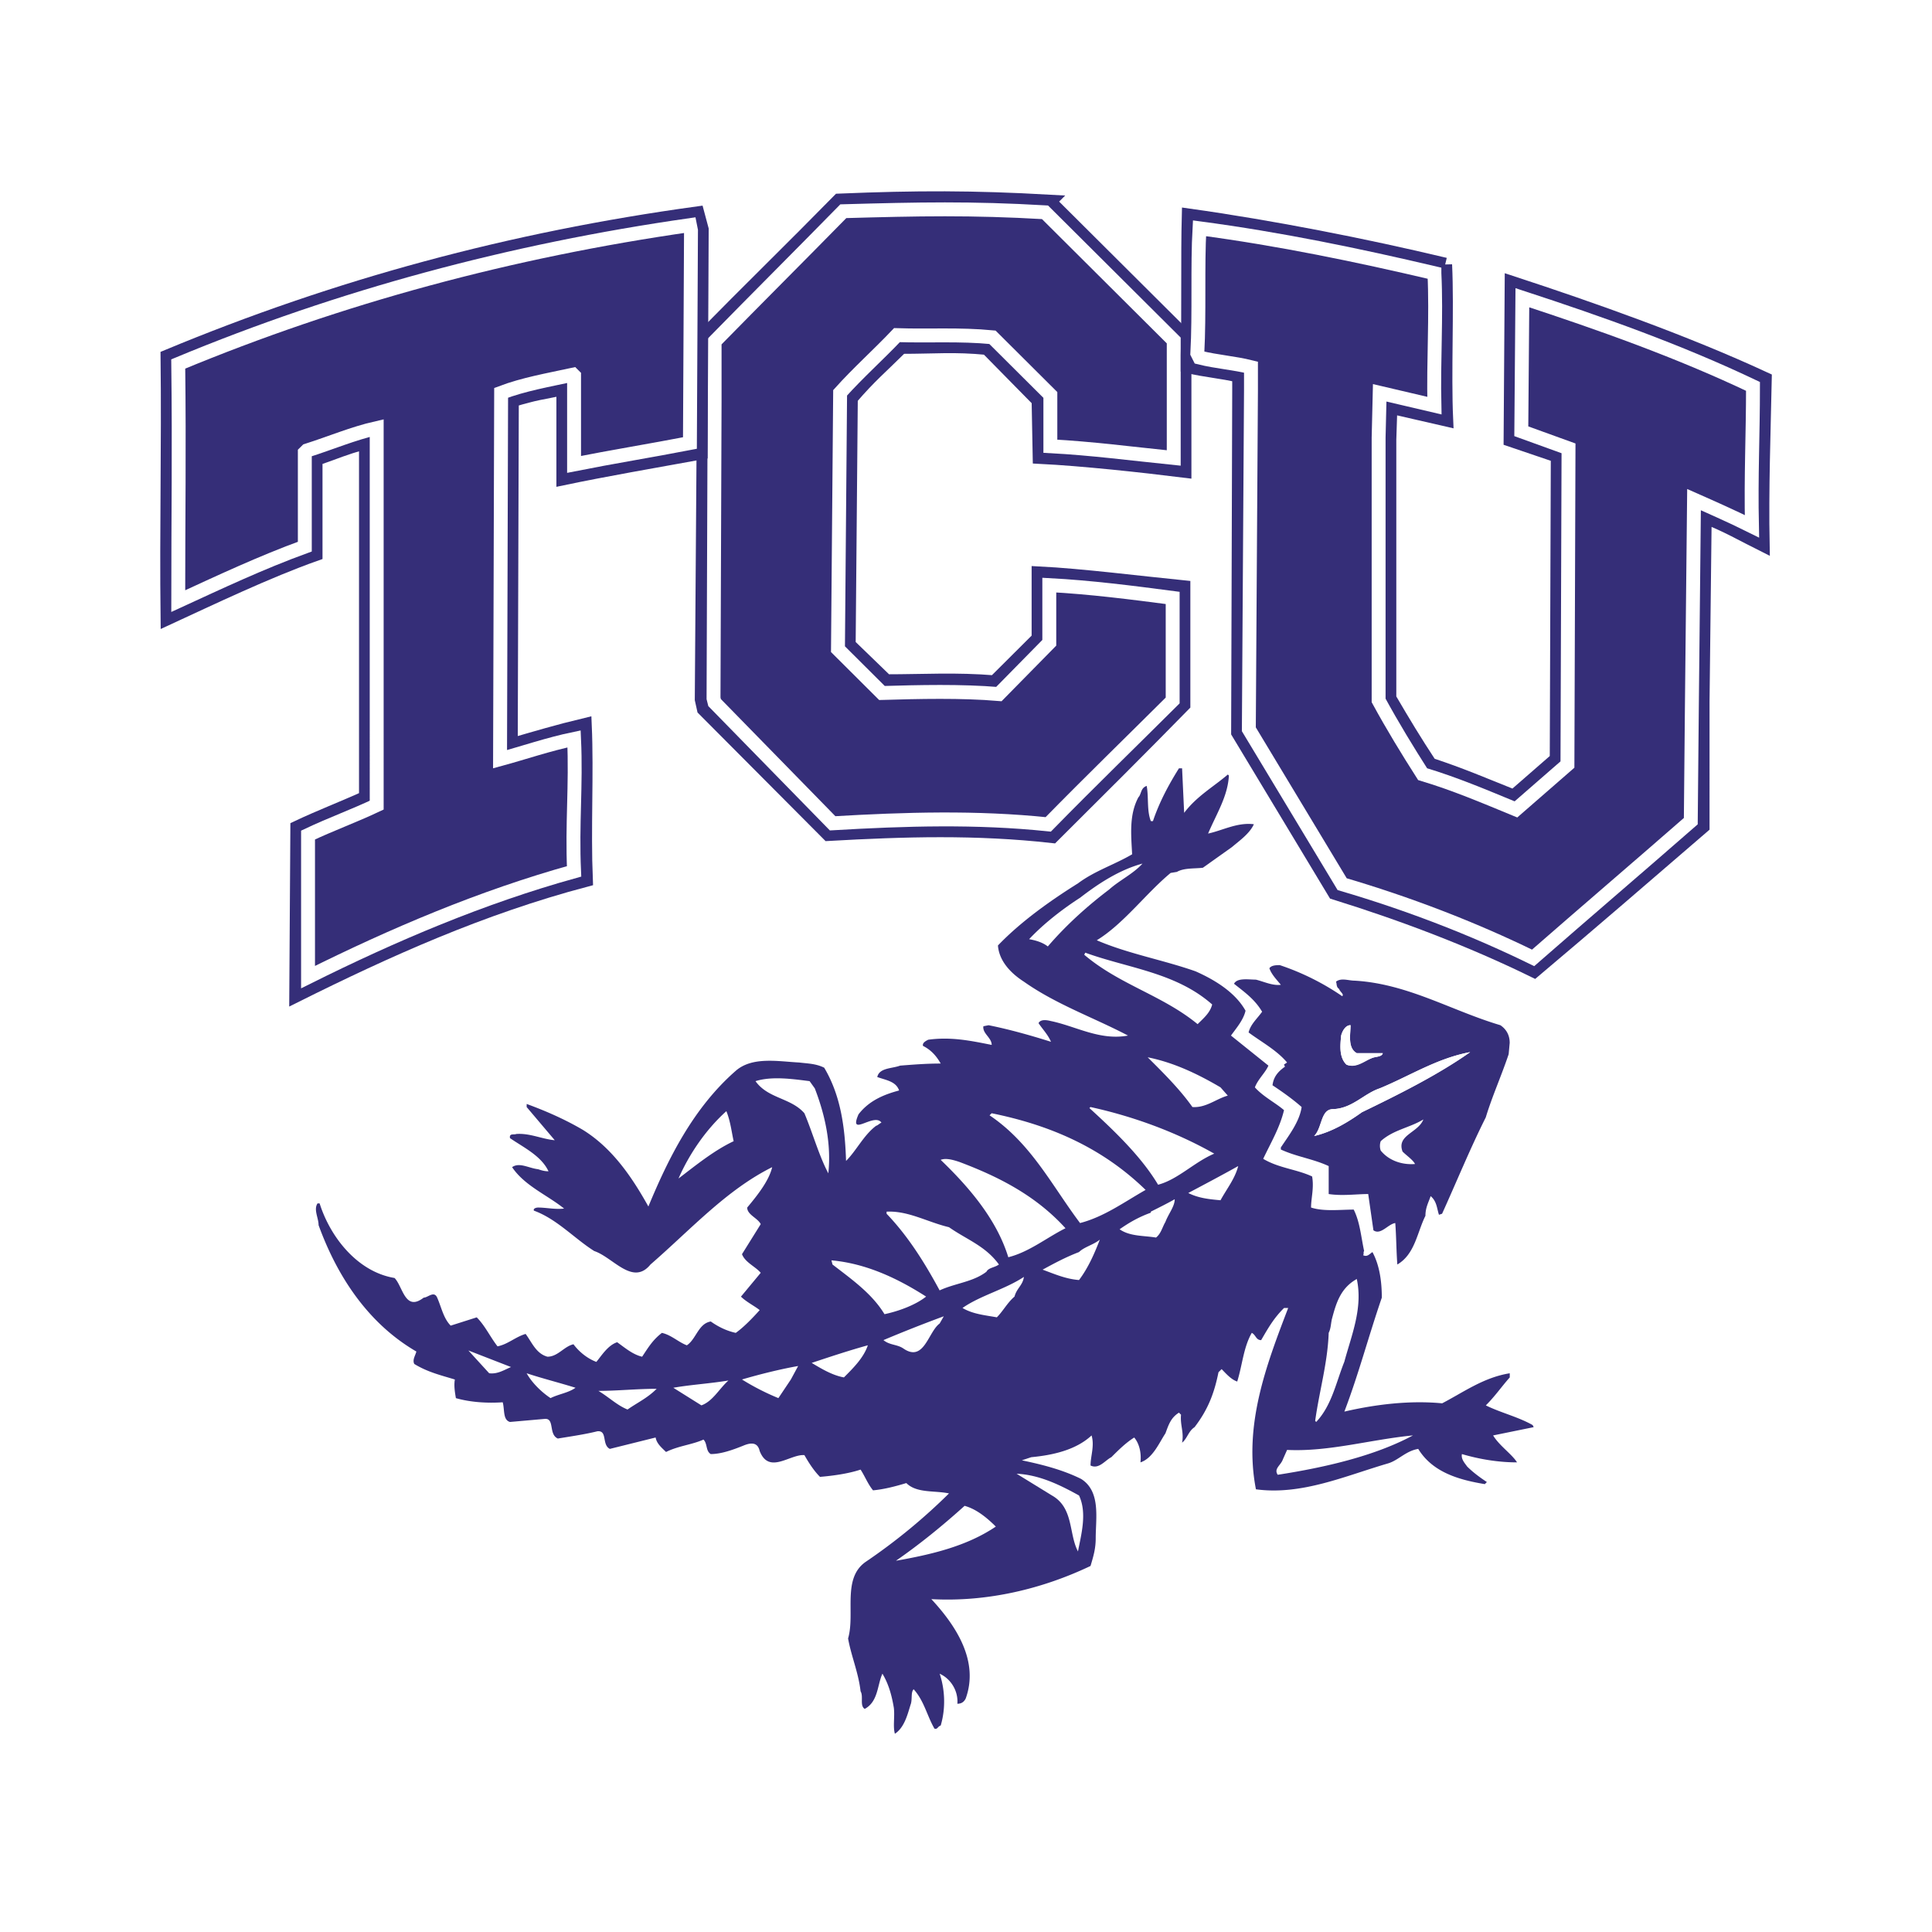 <svg xmlns="http://www.w3.org/2000/svg" width="2500" height="2500" viewBox="0 0 192.756 192.756"><path fill-rule="evenodd" clip-rule="evenodd" fill="#fff" d="M0 0h192.756v192.756H0V0z"/><path d="M89.284 172.977c-.208-.725 0-1.654-.104-2.584-.208-1.24-.519-2.377-1.141-3.41-.519 1.137-.416 2.791-1.765 3.514-.519-.311-.104-1.24-.415-1.758-.208-1.859-.935-3.514-1.246-5.27.727-2.48-.623-5.996 1.764-7.648a58.39 58.39 0 0 0 8.304-6.822c-1.454-.309-3.218 0-4.256-1.033-1.038.311-2.179.621-3.321.725-.519-.621-.83-1.447-1.245-2.068-1.246.414-2.803.621-4.048.725-.623-.621-1.142-1.447-1.557-2.172-1.453-.104-3.529 1.965-4.463-.412-.208-.932-.935-.828-1.661-.518-1.038.414-2.18.826-3.218.826-.519-.309-.311-1.033-.726-1.445-1.142.516-2.491.619-3.736 1.238-.415-.412-.934-.826-1.038-1.445l-4.567 1.137c-.831-.414-.208-1.861-1.246-1.758-1.245.311-2.698.518-3.944.725-.934-.414-.312-1.965-1.245-1.965l-3.529.311c-.726-.207-.519-1.24-.726-1.963-1.557.104-3.218 0-4.671-.414-.103-.619-.208-1.24-.103-1.859-1.35-.414-2.699-.725-4.048-1.551-.208-.414.104-.828.208-1.24-4.981-2.895-7.992-7.752-9.756-12.609 0-.725-.519-1.551-.104-2.17h.208c1.038 3.307 3.736 6.82 7.473 7.441.831.826 1.038 3.41 2.907 1.963.415 0 1.038-.723 1.349 0 .415.93.622 2.066 1.349 2.791l2.595-.826c.831.826 1.349 1.963 2.076 2.893 1.038-.207 1.765-.93 2.802-1.24.623.828 1.038 1.965 2.18 2.273 1.038 0 1.661-1.033 2.595-1.24.622.828 1.453 1.447 2.283 1.758.519-.621 1.142-1.654 2.076-1.963.727.516 1.557 1.238 2.491 1.445.623-.93 1.038-1.652 1.972-2.377.934.207 1.661.932 2.491 1.24.934-.619 1.142-2.17 2.387-2.377.727.518 1.557.932 2.491 1.137.727-.516 1.557-1.344 2.388-2.273-.519-.414-1.35-.826-1.869-1.344l1.973-2.377c-.52-.619-1.557-1.033-1.869-1.859l1.869-2.998c-.312-.621-1.35-.93-1.35-1.654 1.038-1.24 2.179-2.686 2.491-4.029-4.567 2.273-8.096 6.201-12.144 9.715-1.764 2.17-3.736-.725-5.604-1.344-1.972-1.24-3.736-3.203-6.02-4.031-.104-.207.208-.311.415-.311.831 0 1.661.207 2.595.104-1.661-1.344-3.944-2.273-5.189-4.133.727-.518 1.661.102 2.594.205.312.104.623.207 1.038.207-.726-1.549-2.491-2.377-3.84-3.307-.104-.518.416-.311.623-.414 1.35-.104 2.595.518 3.84.621l-2.802-3.309v-.309c1.972.723 3.84 1.549 5.605 2.584 3.009 1.859 4.981 4.857 6.539 7.646 1.972-4.754 4.463-9.818 8.718-13.539 1.661-1.447 4.256-.93 6.332-.826.83.104 1.661.104 2.491.518 1.661 2.789 2.076 5.994 2.18 9.301 1.038-1.033 1.765-2.584 3.01-3.514.104 0 .311-.207.519-.311-.727-1.033-3.321 1.551-2.284-.826 1.038-1.344 2.491-1.965 4.048-2.377-.311-.93-1.349-1.033-2.179-1.344.208-.93 1.453-.828 2.283-1.137 1.349-.104 2.595-.207 4.048-.207-.415-.725-.934-1.344-1.764-1.758-.104-.309.311-.516.519-.619 2.284-.311 4.256.104 6.331.518 0-.725-.934-1.139-.83-1.861l.52-.104c2.076.414 4.256 1.033 6.227 1.654-.311-.725-.83-1.24-1.244-1.861.207-.414.83-.311 1.244-.207 2.492.518 4.879 1.965 7.682 1.447-3.322-1.756-7.162-3.1-10.379-5.373-1.453-.932-2.492-2.171-2.596-3.618 2.283-2.377 5.189-4.444 7.992-6.201 1.66-1.24 3.633-1.86 5.396-2.894-.104-1.964-.311-3.928.623-5.685.311-.31.207-.93.83-1.137.209 1.137 0 2.48.416 3.514h.207c.623-1.861 1.557-3.617 2.596-5.271h.311l.207 4.444c1.246-1.654 2.906-2.583 4.359-3.824l.104.103c-.104 2.067-1.244 3.824-2.074 5.788 1.451-.31 2.906-1.137 4.566-.931-.416.931-1.453 1.654-2.18 2.274l-2.906 2.067c-.83.103-1.869 0-2.594.414l-.623.104c-2.492 2.067-4.672 5.064-7.369 6.718 3.113 1.344 6.643 1.964 9.859 3.1 1.867.828 3.943 2.068 4.982 3.928-.209.93-.936 1.758-1.453 2.48l3.736 2.998c-.312.723-1.039 1.344-1.35 2.17.83.93 2.076 1.551 2.906 2.273-.416 1.758-1.35 3.309-2.076 4.857 1.557.93 3.32 1.033 4.879 1.758.207 1.137-.105 2.17-.105 3.1 1.246.414 2.906.207 4.256.207.623 1.24.727 2.688 1.039 4.135-.104.104 0 .311-.104.412.414.207.621-.102.934-.309.727 1.344.934 2.996.934 4.547-1.35 3.928-2.283 7.545-3.736 11.369 3.113-.723 6.539-1.137 9.756-.826 2.18-1.137 4.152-2.584 6.746-2.998v.414c-.83.93-1.453 1.859-2.387 2.789 1.453.725 3.217 1.139 4.67 1.965l.105.207-4.049.826c.623 1.033 1.869 1.859 2.387 2.688-1.867 0-3.736-.311-5.5-.828-.104.518.311.932.52 1.24.623.621 1.348 1.139 1.971 1.551l-.207.207c-2.492-.414-5.189-1.137-6.643-3.514-1.246.207-1.973 1.137-3.01 1.447-4.256 1.24-8.615 3.203-13.182 2.584-1.246-6.408 1.037-12.402 3.217-18.088h-.414c-1.039 1.033-1.557 1.965-2.283 3.205-.52 0-.52-.518-.934-.725-.832 1.447-.936 3.205-1.453 4.857-.623-.205-1.143-.826-1.557-1.24l-.312.311c-.416 2.068-1.037 3.721-2.387 5.479-.623.412-.727 1.137-1.246 1.549.207-1.033-.207-1.756-.104-2.789l-.207-.207c-.83.518-1.039 1.24-1.35 2.066-.623.93-1.246 2.48-2.492 2.895.104-.93-.104-1.861-.621-2.48-.83.516-1.559 1.24-2.283 1.963-.623.311-1.246 1.24-2.076.828 0-.932.414-1.965.104-2.998-1.557 1.447-3.84 1.963-6.02 2.17l-.936.311c1.973.412 4.049.93 5.916 1.859 1.973 1.242 1.453 3.928 1.453 5.893 0 1.033-.207 1.756-.518 2.789-4.775 2.275-10.275 3.617-15.88 3.309 2.491 2.688 4.774 6.201 3.424 9.922-.208.414-.519.516-.83.516.104-1.24-.623-2.48-1.765-2.996.519 1.551.623 3.41.104 5.168-.312.102-.312.412-.623.311-.726-1.242-1.038-2.791-2.076-3.928-.311.309-.104 1.033-.311 1.549-.315 1.03-.626 2.27-1.56 2.89z" fill-rule="evenodd" clip-rule="evenodd" fill="#352e78"/><path d="M139.207 122.023c-.727.104-1.453 1.24-2.18.723l-.52-3.617c-1.141 0-2.594.207-3.943 0v-2.789c-1.557-.725-3.219-.932-4.773-1.654v-.207c.83-1.24 1.867-2.584 2.074-4.031-.934-.826-1.971-1.549-2.906-2.17.104-.826.52-1.344 1.246-1.859l-.104-.207.311-.207c-1.037-1.24-2.594-2.066-3.84-2.998.207-.826.83-1.344 1.35-2.066-.727-1.24-1.764-1.963-2.803-2.791.312-.619 1.453-.412 2.18-.412.83.207 1.66.619 2.492.516-.416-.516-.936-1.033-1.143-1.652.207-.311.727-.311 1.037-.311a25.015 25.015 0 0 1 6.229 3.1c.207-.205-.209-.412-.312-.723-.311-.207-.207-.518-.311-.723.518-.414 1.244-.104 1.867-.104 5.295.309 9.652 2.996 14.531 4.443.623.414.934 1.033.934 1.758l-.104 1.135c-.727 2.172-1.66 4.238-2.283 6.305-1.557 3.102-2.906 6.408-4.359 9.613l-.311.104c-.209-.621-.209-1.344-.83-1.861-.209.621-.52 1.137-.52 1.965-.83 1.652-1.039 3.824-2.803 4.857-.102-1.346-.102-2.793-.206-4.137zm-8.096-8.681c1.764-.412 3.322-1.344 4.773-2.377 3.633-1.758 7.578-3.721 10.795-5.994-3.322.619-6.02 2.377-9.029 3.617-1.557.518-2.699 1.963-4.566 2.066h-.104c-1.246 0-1.039 1.862-1.869 2.688zm2.698-10.026c-.104 1.033-.207 2.17.52 2.895.934.412 1.766-.311 2.492-.621.414-.207 1.037-.104 1.141-.516h-2.594c-.934-.518-.623-1.861-.623-2.791-.52 0-.831.619-.936 1.033z" fill-rule="evenodd" clip-rule="evenodd" fill="#352e78"/><path d="M133.084 110.654c1.867-.104 3.01-1.549 4.566-2.066 3.01-1.24 5.707-2.998 9.029-3.617-3.217 2.273-7.162 4.236-10.795 5.994-1.451 1.033-3.01 1.965-4.773 2.377.83-.826.623-2.688 1.973-2.688zM134.328 106.211c-.727-.725-.623-1.861-.52-2.895.105-.414.416-1.033.936-1.033 0 .93-.311 2.273.623 2.791h2.594c-.104.412-.727.309-1.141.516-.623.207-1.246.725-1.973.725-.103-.001-.312-.001-.519-.104zM113.986 86.16c-.934 1.034-2.283 1.654-3.322 2.584-2.18 1.653-4.256 3.514-6.123 5.684-.52-.413-1.246-.62-1.867-.724 1.453-1.55 3.32-2.997 5.084-4.134 1.869-1.446 3.945-2.79 6.228-3.41zM139.934 114.893c.414.414 1.037.826 1.244 1.24-1.244.104-2.594-.311-3.424-1.344a1.431 1.431 0 0 1 0-.932c1.246-1.135 2.906-1.342 4.256-2.17-.52 1.344-2.699 1.551-2.076 3.206zM120.939 100.217c-.207.826-.83 1.344-1.453 1.963-3.529-2.895-7.783-3.928-11.312-6.925l.104-.207c4.255 1.552 9.029 1.964 12.661 5.169zM122.496 109.311c-1.141.311-2.18 1.24-3.529 1.137-1.244-1.756-2.801-3.307-4.463-4.961 2.596.518 4.982 1.654 7.266 2.998l.726.826zM121.77 119.75c-1.141-.104-2.18-.207-3.217-.723 1.557-.828 3.322-1.758 4.982-2.688-.312 1.241-1.142 2.274-1.765 3.411zM134.121 135.873c-.83 2.066-1.246 4.34-2.803 5.994l-.104-.104c.416-2.996 1.246-5.787 1.35-8.785.207-.412.207-.826.311-1.344.416-1.551.83-3.1 2.492-4.029.623 2.893-.519 5.581-1.246 8.268zM121.146 115.1c-1.971.826-3.633 2.584-5.604 3.1-1.662-2.791-4.359-5.375-6.85-7.648l.104-.104c4.257.931 8.511 2.482 12.35 4.652zM116.27 121.92c-.312.518-.416 1.137-.934 1.551-1.246-.207-2.596-.104-3.633-.826 1.037-.725 1.971-1.242 3.113-1.654v-.104c.83-.414 1.66-.826 2.387-1.24 0 .722-.623 1.447-.933 2.273zM114.297 118.717c-2.18 1.24-4.15 2.686-6.539 3.307-2.803-3.721-4.877-7.957-9.029-10.748l.207-.207c5.605 1.136 10.898 3.306 15.361 7.648zM127.479 147.139c-.416-.621.312-.93.52-1.551l.414-.93c4.152.205 8.303-1.033 12.559-1.447-3.841 2.066-8.824 3.203-13.493 3.928zM107.654 127.709c-1.35-.104-2.49-.621-3.633-1.035 1.143-.619 2.283-1.24 3.633-1.756.52-.518 1.453-.725 2.076-1.24-.519 1.343-1.14 2.791-2.076 4.031zM106.305 122.541c-1.867.93-3.631 2.377-5.707 2.893-1.143-3.721-3.841-6.924-6.747-9.715.519-.207 1.246 0 1.868.207 3.84 1.447 7.576 3.306 10.586 6.615zM81.292 108.588c1.039 2.688 1.661 5.582 1.35 8.475-.934-1.756-1.557-4.031-2.387-5.994-1.35-1.551-3.633-1.447-4.878-3.203 1.661-.518 3.736-.207 5.397 0l.518.722zM101.219 129.361c-.727.621-1.141 1.447-1.764 2.068-1.141-.207-2.387-.312-3.425-.932 1.765-1.24 4.255-1.859 6.124-3.1-.103.828-.726 1.138-.935 1.964zM99.662 126.158c-.414.311-1.037.311-1.244.723-1.35 1.033-3.114 1.137-4.671 1.861-1.453-2.688-3.113-5.375-5.293-7.648v-.207c2.18-.104 4.048 1.033 6.228 1.551 1.763 1.24 3.632 1.859 4.98 3.72zM73.197 113.857c-1.972.932-3.737 2.379-5.501 3.723 1.038-2.377 2.698-4.857 4.774-6.719.415 1.034.519 2.069.727 2.996zM92.397 129.361c-1.038.828-2.699 1.447-4.151 1.756-1.246-2.066-3.321-3.512-5.189-4.959l-.104-.414c3.424.311 6.538 1.758 9.444 3.617zM93.747 132.049c-1.142.826-1.557 3.928-3.633 2.48-.623-.414-1.349-.311-1.972-.826a142.993 142.993 0 0 1 6.02-2.377l-.415.723zM107.551 154.787c-.934-1.758-.414-4.342-2.596-5.582l-3.527-2.17c2.283.104 4.359 1.137 6.227 2.17.829 1.758.206 3.928-.104 5.582zM86.585 134.219c-.415 1.24-1.453 2.273-2.387 3.205-1.142-.207-2.18-.828-3.217-1.447 1.868-.622 3.736-1.241 5.604-1.758zM99.352 152.307c-2.906 1.963-6.435 2.789-9.964 3.41 2.387-1.654 4.67-3.514 6.85-5.479 1.141.311 2.18 1.137 3.114 2.069zM78.905 137.631l-1.245 1.859a24.1 24.1 0 0 1-3.633-1.859c1.765-.518 3.84-1.035 5.604-1.344l-.726 1.344zM69.979 140.213l-2.802-1.756c1.764-.311 3.633-.414 5.5-.725-.933.829-1.556 2.069-2.698 2.481zM65.516 138.561c-.934.93-1.868 1.344-2.906 2.066-1.038-.414-1.868-1.24-2.906-1.859 1.868 0 3.84-.207 5.812-.207zM57.42 138.457c-.727.518-1.661.619-2.491 1.033-.934-.619-1.868-1.551-2.387-2.48 1.557.517 3.217.929 4.878 1.447zM48.806 137.01l-2.076-2.273 4.255 1.652c-.726.31-1.349.724-2.179.621z" fill-rule="evenodd" clip-rule="evenodd" fill="#fff"/><path d="M104.688 20.114l13.486 13.428V46.97c-4.281-.533-10.168-1.172-14.449-1.385l-.107-5.648-5.137-5.222c-3.318-.319-5.137-.106-8.562-.106-2.034 2.025-3.104 2.877-5.03 5.116l-.214 24.619 3.746 3.624c3.746 0 6.957-.213 10.811.107l4.387-4.371v-6.5c4.281.213 10.168.96 14.449 1.386v11.723c-4.174 4.263-8.562 8.633-13.057 13.109-7.6-.853-14.77-.64-22.369-.212L70.226 70.74l-.213-.958.213-30.161-.107-5.969c4.496-4.582 8.884-8.845 13.593-13.642 7.812-.322 13.378-.322 20.976.104z" fill="none" stroke="#352e78" stroke-width="1.387" stroke-miterlimit="2.613"/><path d="M104.26 21.18l12.844 12.789v11.723c-4.174-.427-8.242-.959-12.309-1.172v-5.116l-5.779-5.755c-3.318-.32-6.314-.106-9.525-.213-1.926 2.025-3.853 3.73-5.672 5.755l-.214 25.578 4.388 4.37c3.64-.106 7.92-.213 11.667.106l5.029-5.115v-5.755c4.068.213 8.242.746 12.309 1.279v10.231c-4.066 4.05-8.135 7.994-12.416 12.363-7.17-.746-14.234-.533-21.511-.107L71.296 70.098l-.107-.427.107-29.628v-5.968c4.281-4.37 8.348-8.42 12.843-13.002 7.598-.213 12.736-.32 20.121.107z" fill-rule="evenodd" clip-rule="evenodd" fill="#352e78" stroke="#fff" stroke-width="1.387" stroke-miterlimit="2.613"/><path d="M144.182 26.402c.213 4.476-.107 10.764.105 15.453l-5.564-1.278-.107 3.304v25.791c1.498 2.558 2.461 4.157 4.068 6.608 3.209 1.065 5.137 1.918 8.348 3.196l4.281-3.73.105-30.267-4.709-1.599.107-15.667c8.135 2.665 17.445 5.968 25.258 9.592-.107 5.222-.32 11.084-.213 16.52-1.928-.959-3.746-2.025-5.781-2.771l-.213 18.438V82.46c-5.564 4.796-11.238 9.699-16.803 14.387-6.314-3.09-13.057-5.647-19.908-7.779l-9.631-15.987.107-34.104v-1.492c-1.713-.426-3.426-.532-5.139-.959v-1.065c.107-4.157 0-10.019.107-13.962 8.349 1.173 17.554 2.985 25.582 4.903z" fill-rule="evenodd" clip-rule="evenodd" fill="#fff" stroke="#352e78" stroke-width="1.387" stroke-miterlimit="2.613"/><path d="M143.111 27.255c.213 4.37-.107 8.739 0 13.215l-5.459-1.279-.107 4.476v26.217c1.393 2.558 2.891 5.009 4.389 7.354 3.211.959 6.207 2.237 9.311 3.517l5.139-4.476.107-31.547-4.711-1.705.107-13.322c7.812 2.558 15.625 5.329 23.01 8.846 0 4.902-.213 8.846-.105 13.961-1.928-.959-3.854-1.812-5.779-2.664l-.215 20.675-.107 11.404c-5.244 4.582-10.488 9.059-15.732 13.641-6.1-2.983-12.521-5.435-19.051-7.353l-9.311-15.454.213-33.784v-2.345c-1.713-.427-3.424-.533-5.137-.959l-.215-.427c.215-3.943 0-8.739.215-12.469 8.026 1.068 15.731 2.666 23.438 4.478z" fill-rule="evenodd" clip-rule="evenodd" fill="#352e78" stroke="#fff" stroke-width="1.387" stroke-miterlimit="2.613"/><path d="M69.905 45.159c-4.709.853-9.632 1.706-13.7 2.558v-8.953h-.107c-2.034.427-2.568.427-5.03 1.172l-.107 34.424c2.569-.746 4.709-1.386 7.385-2.025.214 4.903-.107 10.338.107 15.453-10.489 2.771-19.907 7.035-28.897 11.512l.107-16.733c2.248-1.066 4.495-1.918 6.85-2.985V44.093c-2.568.746-2.568.853-5.03 1.705V55.283c-4.815 1.705-10.381 4.37-14.77 6.395-.107-9.166.107-16.839 0-26.111 16.91-7.034 34.249-11.723 52.871-14.281l.428 1.599-.107 22.274z" fill="none" stroke="#352e78" stroke-width="1.387" stroke-miterlimit="2.613"/><path d="M68.834 44.201c-3.854.746-7.813 1.385-11.559 2.131v-8.846l-.107-.106c-2.461.533-4.923.959-7.17 1.812l-.108 36.554c2.355-.639 4.817-1.492 7.385-2.024.214 4.688-.214 8.418 0 13.215-9.204 2.558-17.981 6.288-26.542 10.551V83.313c2.248-1.065 4.602-1.918 6.85-2.984V42.709c-2.355.533-4.602 1.492-6.956 2.238l-.215.213v9.378c-4.388 1.599-8.455 3.518-12.629 5.436 0-8.846.107-14.814 0-23.659C33.944 29.6 50.961 25.018 68.835 22.46l.106.533-.107 21.208z" fill-rule="evenodd" clip-rule="evenodd" fill="#352e78" stroke="#fff" stroke-width="1.387" stroke-miterlimit="2.613"/></svg>